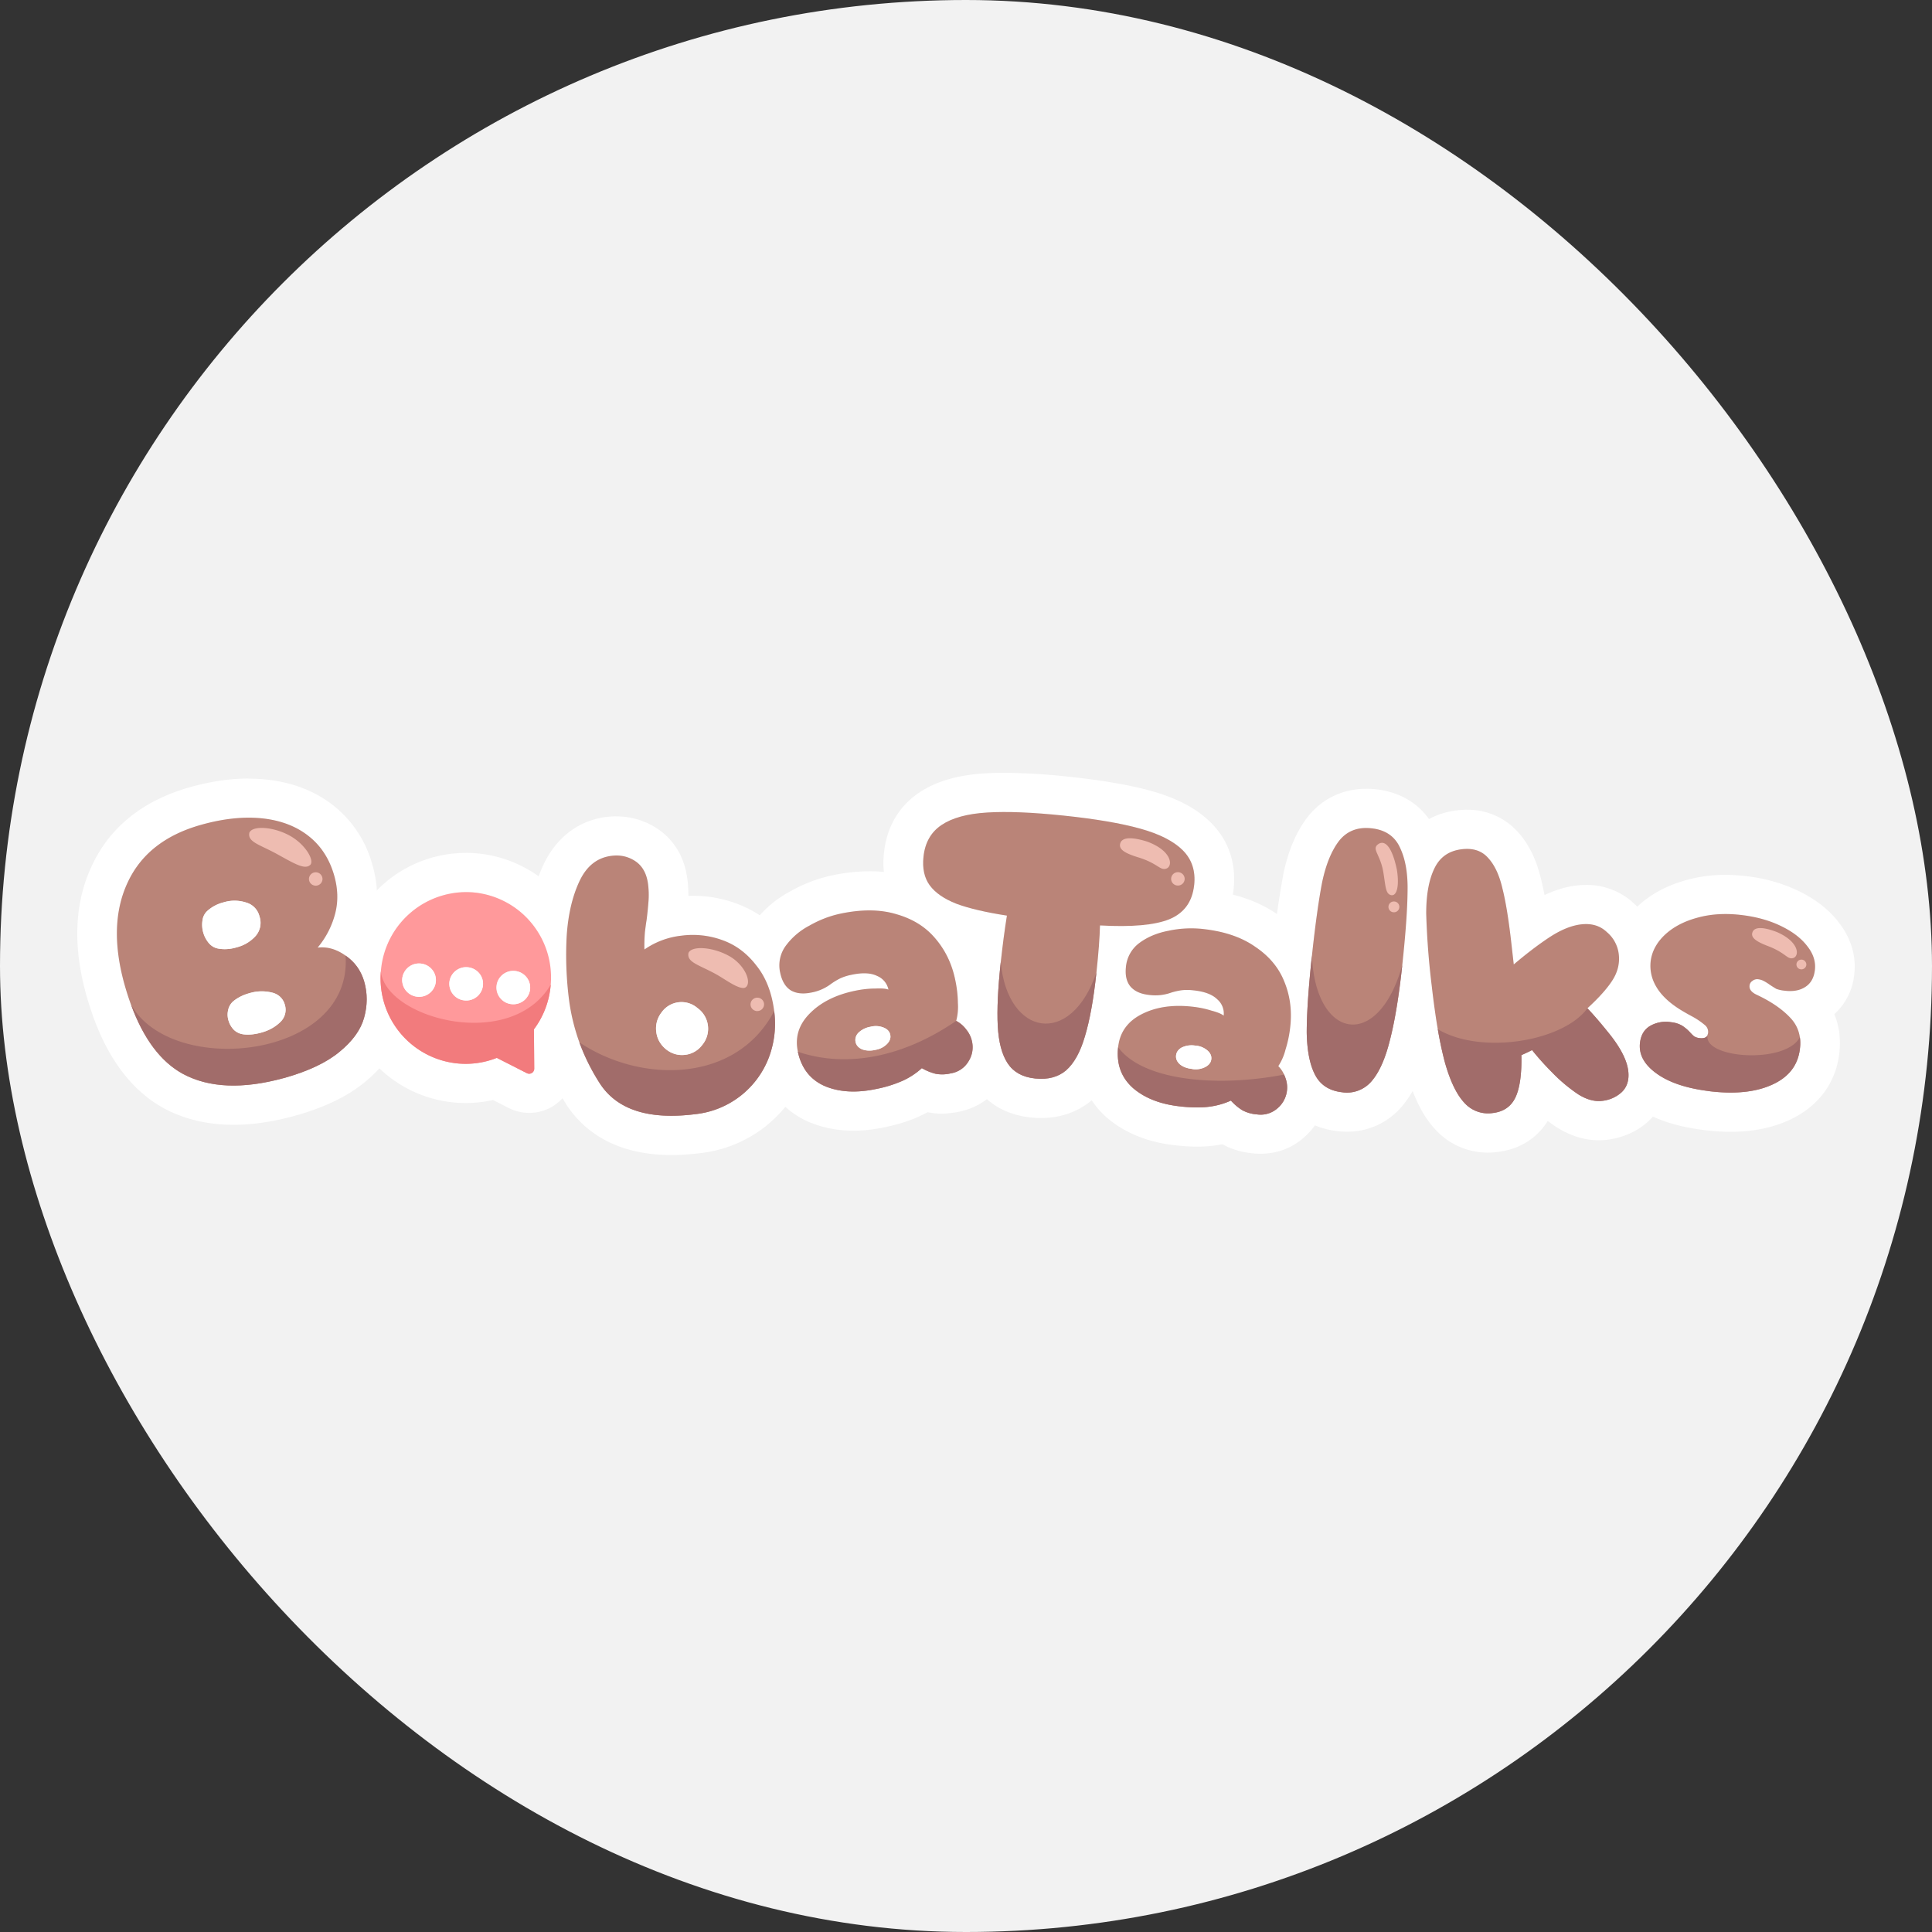<svg xmlns="http://www.w3.org/2000/svg" width="50" height="50" fill="none"><rect width="100%" height="100%" fill="#333333" stroke="none"/><rect width="50" height="50" fill="#F2F2F2" rx="25"/><g clip-path="url(#a)"><path fill="#fff" d="M37.965 21.97c.226 0 .408.077.545.23.167.18.29.44.37.782.084.334.16.788.226 1.362l.07.616.028-.023a9.39 9.39 0 0 1 .942-.71c.28-.176.54-.278.777-.304a1.16 1.16 0 0 1 .122-.007c.216 0 .397.07.543.21a.88.88 0 0 1 .306.57c.027.235-.027.46-.163.673-.136.213-.353.455-.65.726.061.061.143.152.246.272.088.102.19.225.309.37.303.376.471.704.503.984a.974.974 0 0 1 .006.084.588.588 0 0 1-.175.46.856.856 0 0 1-.368.199 1.057 1.057 0 0 1-.227.032c-.168 0-.345-.059-.531-.175a4.158 4.158 0 0 1-.677-.568 7.323 7.323 0 0 1-.517-.577 4.975 4.975 0 0 1-.276.13c.01.495-.042.86-.155 1.098-.114.237-.312.371-.596.403a.816.816 0 0 1-.733-.275c-.198-.216-.366-.567-.501-1.054a6.29 6.29 0 0 1-.07-.292c-.009-.034-.016-.07-.023-.104l-.002-.009-.02-.099-.005-.018-.017-.093-.006-.03a3.731 3.731 0 0 0-.024-.128 19.86 19.86 0 0 1-.167-1.181 20.23 20.23 0 0 1-.145-1.877c-.001-.482.068-.87.208-1.163.14-.3.381-.469.724-.507a1.33 1.33 0 0 1 .123-.006Zm.001-1.014c-.077 0-.158.005-.238.013-.701.078-1.248.464-1.54 1.086-.206.435-.306.957-.303 1.595v.013c.008.512.057 1.157.15 1.974.05.43.105.823.164 1.17l.01.054.003.018.002.014.006.032.017.09.002.012.005.022c.006.035.012.068.02.101v.004l.003.017.023.108.002.01a5.277 5.277 0 0 0 .025.117c.026.116.053.226.08.33l.004.012c.18.649.42 1.129.731 1.467a1.837 1.837 0 0 0 1.608.6c.572-.064 1.032-.347 1.315-.805a3.763 3.763 0 0 0 .243.17c.352.22.715.33 1.08.33.065 0 .13-.004.194-.01.1-.012.199-.03.294-.055.305-.08.577-.226.805-.436l.02-.02c.323-.312.494-.742.482-1.21a1.941 1.941 0 0 0-.012-.17c-.054-.475-.286-.961-.708-1.488.054-.07.103-.141.147-.21.26-.407.368-.866.316-1.328a1.884 1.884 0 0 0-.626-1.198 1.782 1.782 0 0 0-1.243-.483c-.078 0-.158.005-.237.014-.273.03-.554.114-.838.249a7.105 7.105 0 0 0-.092-.42c-.119-.504-.323-.917-.606-1.223a1.735 1.735 0 0 0-1.306-.565h-.002Zm-7.138 3.069c.092 0 .184.005.276.014.561.058 1.02.211 1.373.46.362.241.614.541.756.9.149.358.202.743.158 1.155a3.035 3.035 0 0 1-.125.61 1.408 1.408 0 0 1-.186.426.775.775 0 0 1 .179.296.709.709 0 0 1-.206.8.633.633 0 0 1-.434.158.938.938 0 0 1-.093-.005.937.937 0 0 1-.38-.108 1.367 1.367 0 0 1-.294-.249c-.175.08-.365.134-.567.16a2.52 2.52 0 0 1-.303.017c-.129 0-.272-.008-.428-.024-.515-.053-.926-.212-1.232-.474-.306-.27-.435-.623-.388-1.06.04-.379.24-.662.6-.849a2.09 2.09 0 0 1 .977-.219c.102 0 .208.006.317.017.185.02.355.053.51.102.163.043.272.088.327.133a.483.483 0 0 0-.166-.422c-.127-.126-.332-.203-.616-.232a1.76 1.76 0 0 0-.182-.01.871.871 0 0 0-.129.008 1.67 1.67 0 0 0-.267.061c-.096.03-.185.05-.267.062a.806.806 0 0 1-.125.008c-.05 0-.11-.003-.175-.01-.21-.022-.37-.091-.478-.208-.108-.123-.15-.296-.126-.518a.866.866 0 0 1 .346-.617c.21-.157.462-.263.755-.318a2.86 2.86 0 0 1 .591-.063m.002-1.015c-.263 0-.53.028-.795.083a2.827 2.827 0 0 0-1.168.501l-.014.011c-.425.328-.68.781-.735 1.312-.05.461.058.806.2 1.051a2.03 2.03 0 0 0-.401 1.026c-.08.757.177 1.44.725 1.924l.01.008c.468.401 1.073.643 1.8.717.19.02.37.03.535.03a3.446 3.446 0 0 0 .655-.061c.22.126.483.205.782.236.066.007.134.01.199.01.42 0 .803-.141 1.11-.408a1.705 1.705 0 0 0 .499-1.897l-.005-.015.025-.083c.078-.245.133-.513.162-.796a3.327 3.327 0 0 0-.226-1.64c-.218-.543-.596-1-1.124-1.355-.497-.345-1.12-.558-1.851-.634a3.677 3.677 0 0 0-.383-.02Zm-8.331.552c.255 0 .492.034.71.1.42.12.752.33 1 .627.253.296.424.646.51 1.05.048.218.071.425.073.619a1.42 1.42 0 0 1-.044.462.81.81 0 0 1 .262.227.738.738 0 0 1 .147.302c.04.186.01.36-.092.522a.633.633 0 0 1-.082.11.685.685 0 0 1-.372.196 1.264 1.264 0 0 1-.247.028.675.675 0 0 1-.147-.015 1.238 1.238 0 0 1-.262-.097 2.43 2.43 0 0 1-.096-.05c-.142.13-.305.238-.49.324a3.197 3.197 0 0 1-.697.216 2.823 2.823 0 0 1-.582.064c-.27 0-.515-.047-.738-.14-.375-.163-.608-.46-.7-.89-.08-.372.022-.703.307-.99.285-.288.674-.484 1.168-.587a2.53 2.53 0 0 1 .517-.058l.113-.003c.11 0 .189.01.24.03a.488.488 0 0 0-.29-.352.741.741 0 0 0-.338-.07 1.57 1.57 0 0 0-.321.037 1.337 1.337 0 0 0-.296.092 1.772 1.772 0 0 0-.235.14 1.202 1.202 0 0 1-.52.23 1.013 1.013 0 0 1-.21.022.624.624 0 0 1-.311-.075c-.14-.085-.234-.236-.281-.455a.86.86 0 0 1 .137-.693 1.79 1.79 0 0 1 .619-.533 2.8 2.8 0 0 1 .809-.31c.262-.055.51-.083.74-.083m-.001-1.011a4.65 4.65 0 0 0-.953.104c-.38.08-.751.22-1.1.42a2.812 2.812 0 0 0-.956.832l-.01.015c-.303.441-.403.95-.291 1.471.097.454.308.75.519.94a2.02 2.02 0 0 0-.062 1.098c.16.744.618 1.315 1.29 1.608l.014.005c.349.146.732.22 1.14.22.253 0 .52-.029.794-.086.367-.076.67-.172.923-.291.068-.032.135-.066.2-.102a1.73 1.73 0 0 0 .582.024c.083-.008.16-.02.235-.036.362-.076.678-.25.914-.501.078-.084.148-.177.208-.277a1.682 1.682 0 0 0 .16-1.45 1.73 1.73 0 0 0-.285-.52c0-.029 0-.057-.002-.086a4.079 4.079 0 0 0-.094-.808 3.337 3.337 0 0 0-.727-1.49c-.377-.451-.88-.77-1.492-.947a3.457 3.457 0 0 0-1.006-.144h-.001ZM6.435 21.162c.12 0 .237.006.352.018.477.051.875.202 1.196.454.321.251.542.591.666 1.021.097.341.107.666.03.974a2.244 2.244 0 0 1-.458.896.977.977 0 0 1 .107-.007c.21 0 .415.071.615.214a1.187 1.187 0 0 1 .483.673 1.641 1.641 0 0 1 .064.46 1.754 1.754 0 0 1-.104.588 1.46 1.46 0 0 1-.184.338 2.32 2.32 0 0 1-.416.43c-.292.244-.697.447-1.213.612-.074.023-.15.046-.228.068a4.93 4.93 0 0 1-1.303.194c-.495 0-.93-.101-1.307-.303a2.611 2.611 0 0 1-.115-.068l-.037-.024a3.257 3.257 0 0 1-.075-.052l-.042-.03a2.832 2.832 0 0 1-.11-.09c-.022-.018-.044-.039-.066-.059l-.038-.036a2.405 2.405 0 0 1-.071-.072l-.03-.032a2.794 2.794 0 0 1-.097-.11l-.013-.017a3.396 3.396 0 0 1-.08-.103l-.03-.043-.06-.085-.034-.052a2.735 2.735 0 0 1-.053-.085l-.033-.055a5.99 5.99 0 0 1-.138-.259l-.022-.044a6.626 6.626 0 0 1-.074-.162l-.016-.038a6.538 6.538 0 0 1-.055-.133c-.009-.02-.016-.042-.025-.064l-.03-.078.002.004a6.816 6.816 0 0 1-.158-.484c-.298-1.042-.277-1.931.064-2.668.34-.743.976-1.245 1.91-1.507a4.569 4.569 0 0 1 1.227-.183m-.001-1.015c-.474 0-.98.074-1.507.221-1.233.346-2.095 1.04-2.563 2.063-.443.958-.483 2.09-.118 3.365.049.17.104.342.164.51l.014.04.027.07.008.021.007.017.022.058.065.158.002.005.017.04a5.94 5.94 0 0 0 .112.24l.004.009a4.416 4.416 0 0 0 .1.192l.007.012c.021.04.043.078.066.116l.041.07.07.109.002.004.041.063c.025.038.052.074.077.111l.007.01.034.047a4.342 4.342 0 0 0 .258.312l.038.04.004.005c.037.039.067.07.098.1l.048.045.007.006c.033.031.065.059.095.085l.06.05c.03.027.064.052.099.08l.006.004a1.833 1.833 0 0 0 .167.118l.004.003.05.033c.06.038.117.07.173.102l.005.003c.526.282 1.132.425 1.797.425.487 0 1.018-.077 1.576-.23.002 0 .004 0 .006-.002.09-.025.179-.05.264-.078.648-.207 1.157-.468 1.556-.798.237-.195.437-.404.593-.622a2.66 2.66 0 0 0 .31-.57 2.785 2.785 0 0 0 .163-1.127 2.596 2.596 0 0 0-.097-.552 2.195 2.195 0 0 0-.767-1.144c.011-.04.022-.08.031-.12a2.85 2.85 0 0 0-.041-1.486 2.93 2.93 0 0 0-1.015-1.54c-.474-.37-1.055-.595-1.725-.666a4.426 4.426 0 0 0-.461-.024l-.001-.003Z"/><path fill="#fff" d="M12.06 23.087a2.21 2.21 0 0 1 2.194 2.395 2.235 2.235 0 0 1-.435 1.158l.008 1.018a.13.13 0 0 1-.19.116l-.778-.396a2.185 2.185 0 0 1-2.094-.264 2.22 2.22 0 0 1-.906-1.978 2.22 2.22 0 0 1 2.203-2.05m-.001-1.013a3.23 3.23 0 0 0-2.196.861 3.234 3.234 0 0 0-.883 3.382 3.228 3.228 0 0 0 3.777 2.152l.407.207a1.172 1.172 0 0 0 1.353-.211c.219-.218.338-.508.335-.814l-.005-.715a3.235 3.235 0 0 0-2.788-4.863Z"/><path fill="#fff" d="M15.954 22.14c.179 0 .343.05.491.15.183.122.292.32.327.594.018.136.022.275.014.415-.01.14-.027.314-.054.523-.008.04-.021.142-.041.303-.013.16-.017.31-.013.448.27-.193.589-.312.959-.358a2.201 2.201 0 0 1 1.06.115c.343.123.635.34.877.655.247.306.401.7.463 1.182a2.445 2.445 0 0 1-.137 1.198 2.297 2.297 0 0 1-1.91 1.47 4.975 4.975 0 0 1-.616.042c-.87 0-1.485-.278-1.847-.834a5.466 5.466 0 0 1-.08-.13l-.032-.055-.045-.076a2.626 2.626 0 0 1-.033-.06l-.038-.07-.031-.061-.038-.072-.028-.06-.036-.073a3.76 3.76 0 0 1-.084-.191l-.032-.078-.022-.055-.03-.08-.002-.005a4.988 4.988 0 0 1-.268-1.087 9.141 9.141 0 0 1-.062-1.66c.036-.553.146-1.027.33-1.42.183-.394.46-.614.829-.66a.958.958 0 0 1 .13-.009m-.001-1.015c-.086 0-.173.006-.26.016-.72.091-1.3.532-1.632 1.242-.236.505-.378 1.105-.422 1.78v.012c-.034.61-.01 1.23.069 1.84.055.437.161.87.314 1.288l.006.019.005.013.028.072.007.016.005.016.02.051c.01.026.02.051.032.076l.007.017.006.016.022.052.032.072.008.017.007.016.024.055.033.069.008.017.008.017a2.049 2.049 0 0 0 .06.121l.01.018.01.017c.008.018.018.036.028.054l.035.064.01.019.01.017.03.055.041.07.01.018.01.016.028.048.094.152.006.01c.386.592 1.17 1.298 2.71 1.298.235 0 .485-.016.744-.048a3.329 3.329 0 0 0 1.716-.71l.004-.004c.47-.386.814-.86 1.023-1.407l.002-.007a3.492 3.492 0 0 0 .193-1.675c-.086-.662-.311-1.226-.672-1.678a2.913 2.913 0 0 0-1.336-.984 3.24 3.24 0 0 0-1.232-.194 3.159 3.159 0 0 0-.025-.428c-.092-.715-.47-1.105-.77-1.306a1.911 1.911 0 0 0-1.067-.323v-.002Zm10.042-.112c.432 0 .943.032 1.535.094.82.086 1.478.198 1.978.337.5.138.867.326 1.102.562.235.235.333.537.293.902-.046.43-.262.725-.646.882-.289.116-.706.175-1.253.175-.168 0-.347-.006-.538-.017-.007.317-.038.722-.09 1.218a15.952 15.952 0 0 1-.095.72 7.13 7.13 0 0 1-.204.932c-.117.404-.28.697-.486.88a.96.96 0 0 1-.646.22h-.037a1.636 1.636 0 0 1-.122-.008c-.323-.034-.56-.165-.709-.392-.15-.227-.235-.55-.256-.967a6.21 6.21 0 0 1-.007-.338c0-.302.02-.655.06-1.059a24.604 24.604 0 0 1 .185-1.46c-.546-.083-.982-.185-1.31-.306-.32-.126-.55-.285-.69-.478-.139-.193-.193-.44-.16-.74.04-.366.196-.64.47-.822.273-.182.666-.29 1.177-.321a6.32 6.32 0 0 1 .45-.014m0-1.014c-.183 0-.356.005-.516.015-.703.044-1.255.206-1.687.494-.527.351-.844.889-.916 1.555-.075.689.148 1.162.346 1.437.255.352.64.632 1.146.831a5.596 5.596 0 0 0 .542.169 25.445 25.445 0 0 0-.06.56c-.04.431-.062.818-.064 1.15 0 .138.003.27.009.394.031.605.17 1.085.42 1.468.224.34.66.763 1.462.848.068.006.136.011.202.013h.065c.504 0 .96-.161 1.318-.468l.013-.01c.356-.316.614-.757.786-1.351a8.022 8.022 0 0 0 .26-1.244 15.965 15.965 0 0 0 .105-.892c.49-.028.89-.107 1.217-.238l.007-.003c.735-.3 1.187-.909 1.273-1.711.073-.671-.128-1.267-.582-1.722-.367-.367-.875-.638-1.556-.827-.56-.155-1.262-.275-2.146-.369a16.005 16.005 0 0 0-1.644-.098V20Zm18.658 3.654c.145 0 .295.01.45.03.375.048.707.143.997.286.296.144.521.318.675.523.155.199.218.405.19.62-.026.202-.112.346-.257.434a.704.704 0 0 1-.385.1 1.12 1.12 0 0 1-.15-.01.866.866 0 0 1-.205-.046 4.135 4.135 0 0 1-.176-.111 1.142 1.142 0 0 0-.14-.088.408.408 0 0 0-.18-.051.192.192 0 0 0-.12.042.157.157 0 0 0-.076.12c-.012.097.05.178.19.242.365.173.651.368.857.586a.908.908 0 0 1 .253.51l.002-.001.008.078v.009c.002.03.002.063.001.095v.028a1.587 1.587 0 0 1-.01.109c-.055.423-.3.73-.732.919-.295.132-.648.198-1.057.198-.182 0-.377-.014-.581-.04-.58-.074-1.029-.227-1.346-.46-.319-.232-.458-.498-.419-.797a.638.638 0 0 1 .084-.253.474.474 0 0 1 .172-.171.745.745 0 0 1 .409-.108c.044 0 .09.003.137.009a.714.714 0 0 1 .28.085 1 1 0 0 1 .2.164c.046.052.085.09.115.114.037.025.081.04.135.047a.509.509 0 0 0 .059.004.25.25 0 0 0 .07-.008.14.14 0 0 0 .056-.03l.002-.002a.12.12 0 0 0 .03-.049c.004-.011.005-.022.01-.034a.226.226 0 0 0-.083-.22 1.953 1.953 0 0 0-.35-.233 5.685 5.685 0 0 1-.309-.178c-.284-.182-.486-.38-.605-.593a1.036 1.036 0 0 1-.137-.653c.033-.247.152-.47.36-.668a1.93 1.93 0 0 1 .842-.449 2.71 2.71 0 0 1 .735-.097m0-1.015c-.355 0-.695.045-1.014.135-.51.14-.94.374-1.277.695l-.003.002c-.37.356-.6.794-.661 1.267-.051.391.016.787.193 1.155l-.02.019a1.522 1.522 0 0 0-.23.292c-.114.19-.188.407-.22.643-.05.389-.01 1.132.827 1.744.465.34 1.062.553 1.826.65.247.032.487.048.712.048.553 0 1.05-.097 1.476-.286.758-.333 1.231-.942 1.332-1.715.008-.061.014-.123.017-.192l.002-.05a2.346 2.346 0 0 0-.02-.353 1.919 1.919 0 0 0-.124-.448 1.6 1.6 0 0 0 .513-1.003c.063-.48-.072-.95-.39-1.361-.25-.331-.6-.607-1.038-.82a4.184 4.184 0 0 0-1.322-.383 4.589 4.589 0 0 0-.58-.038v-.001Zm-9.298-1.213c.043 0 .087.003.132.007.357.038.603.202.739.493.142.293.208.67.199 1.13-.003.462-.048 1.1-.136 1.917a16.08 16.08 0 0 1-.253 1.658l-.042.186-.023.093c-.12.482-.278.838-.476 1.069a.824.824 0 0 1-.642.293 1.117 1.117 0 0 1-.418-.082.79.79 0 0 1-.397-.364c-.14-.259-.213-.627-.222-1.103a18.286 18.286 0 0 1 .135-1.996c.088-.816.176-1.45.265-1.902.095-.452.24-.807.435-1.064a.85.85 0 0 1 .703-.334m0-1.015c-.608 0-1.145.258-1.514.727l-.011.014c-.289.38-.491.86-.619 1.464l-.002.014a24.375 24.375 0 0 0-.279 1.989l-.017.16a19.205 19.205 0 0 0-.124 1.947v.015c.012.644.124 1.154.341 1.56a1.812 1.812 0 0 0 1.064.881 2.212 2.212 0 0 0 .66.103 1.84 1.84 0 0 0 1.413-.64l.008-.01c.306-.354.532-.839.691-1.48l.026-.102.048-.209c.104-.48.195-1.074.27-1.765.092-.853.139-1.51.142-2.01.012-.622-.085-1.137-.297-1.576-.29-.615-.842-.995-1.558-1.07a2.39 2.39 0 0 0-.242-.013Z"/><path fill="#BA8478" d="M41.08 26.095a9 9 0 0 1 .555.642c.303.376.472.704.504.984.026.228-.03.41-.17.544a.884.884 0 0 1-.515.226c-.191.021-.395-.035-.61-.17a4.16 4.16 0 0 1-.678-.569 7.344 7.344 0 0 1-.517-.576 4.571 4.571 0 0 1-.276.13c.01.494-.042.86-.155 1.097-.114.237-.312.372-.595.403a.82.82 0 0 1-.734-.275c-.198-.215-.365-.566-.5-1.053-.13-.488-.242-1.14-.335-1.955a20.218 20.218 0 0 1-.144-1.877c-.001-.482.068-.87.208-1.163.14-.3.381-.468.724-.506.284-.032.507.042.668.223.167.18.29.44.37.781.085.334.16.788.226 1.362l.07.616.028-.023c.353-.297.668-.533.942-.709.28-.177.54-.278.778-.305.27-.03.492.037.664.203a.88.88 0 0 1 .306.571c.027.235-.027.46-.163.672-.136.213-.353.455-.65.727Z"/><path fill="#A16C6A" d="M41.082 26.095c.113.113.297.327.554.642.304.376.472.704.504.984.026.228-.03.41-.169.544a.888.888 0 0 1-.516.226c-.191.021-.395-.035-.61-.17a4.158 4.158 0 0 1-.678-.569 7.345 7.345 0 0 1-.517-.576 4.576 4.576 0 0 1-.276.13c.01.494-.042.86-.155 1.097-.113.237-.312.372-.595.403a.821.821 0 0 1-.734-.275c-.198-.215-.365-.567-.5-1.053a9.905 9.905 0 0 1-.18-.842c1.124.67 3.241.318 3.872-.541Z"/><path fill="#BA8478" d="M30.557 28.635c-.515-.053-.926-.212-1.232-.474-.305-.27-.435-.623-.388-1.06.04-.379.24-.662.601-.849.36-.187.792-.254 1.294-.202.185.019.355.053.51.102.163.043.272.087.327.133a.483.483 0 0 0-.166-.423c-.127-.125-.332-.203-.616-.232a1.305 1.305 0 0 0-.31-.002 1.68 1.68 0 0 0-.268.061 1.208 1.208 0 0 1-.567.06c-.21-.022-.37-.09-.478-.208-.107-.122-.15-.296-.125-.518a.866.866 0 0 1 .345-.617c.21-.157.462-.262.755-.318a2.8 2.8 0 0 1 .867-.049c.562.059 1.02.212 1.374.46.362.242.614.542.756.9.149.359.201.743.158 1.155a3.049 3.049 0 0 1-.125.61 1.408 1.408 0 0 1-.186.427.766.766 0 0 1 .18.296.706.706 0 0 1-.206.8.657.657 0 0 1-.528.154.937.937 0 0 1-.379-.108 1.363 1.363 0 0 1-.294-.25 1.93 1.93 0 0 1-.568.16c-.196.026-.44.023-.73-.006v-.002Zm.304-.968a.54.54 0 0 0 .336-.055c.092-.05.142-.117.151-.202.01-.085-.026-.161-.106-.229a.541.541 0 0 0-.317-.122.588.588 0 0 0-.347.053c-.085.05-.133.118-.142.203-.009.085.024.16.097.227.08.068.188.109.328.123v.002Z"/><path fill="#fff" d="M30.861 27.667a.54.54 0 0 0 .336-.055c.093-.05.143-.117.152-.202.009-.085-.027-.161-.106-.229a.54.54 0 0 0-.318-.122.588.588 0 0 0-.346.053c-.085.05-.133.118-.142.203-.009.085.023.16.096.227.08.068.189.109.328.123v.002Z"/><path fill="#A16C6A" d="M30.557 28.635c-.515-.053-.926-.212-1.232-.474-.305-.27-.435-.623-.388-1.06.606.836 2.467 1.06 4.296.709.011.025.02.05.03.076a.706.706 0 0 1-.206.8.657.657 0 0 1-.528.154.937.937 0 0 1-.379-.109 1.363 1.363 0 0 1-.294-.248c-.176.08-.365.133-.568.159-.196.026-.44.023-.73-.006v-.001Z"/><path fill="#BA8478" d="M22.669 28.184c-.507.106-.948.081-1.32-.075-.375-.163-.608-.46-.7-.89-.08-.373.022-.703.307-.99.285-.289.674-.484 1.168-.587.182-.038.354-.058.517-.058.168-.008.285 0 .352.027a.488.488 0 0 0-.29-.352c-.159-.08-.379-.092-.658-.033a1.323 1.323 0 0 0-.296.092 1.783 1.783 0 0 0-.235.14 1.205 1.205 0 0 1-.521.23c-.208.042-.38.025-.52-.053-.14-.085-.234-.236-.281-.455a.858.858 0 0 1 .136-.693 1.79 1.79 0 0 1 .62-.532c.26-.149.53-.252.809-.311.552-.115 1.035-.11 1.45.018.42.12.753.33 1 .626.253.296.424.646.51 1.05.048.219.071.425.073.62a1.39 1.39 0 0 1-.044.462.763.763 0 0 1 .263.226.722.722 0 0 1 .146.302.68.68 0 0 1-.092.523.648.648 0 0 1-.454.306.938.938 0 0 1-.394.012 1.396 1.396 0 0 1-.358-.146 1.88 1.88 0 0 1-.49.323 3.189 3.189 0 0 1-.697.217l-.002.001Zm-.015-1.014a.537.537 0 0 0 .303-.154c.072-.075.1-.154.082-.238-.018-.084-.075-.145-.172-.185a.541.541 0 0 0-.34-.02.587.587 0 0 0-.313.157c-.066.074-.09.152-.072.236.018.084.072.146.162.188a.59.59 0 0 0 .35.017Z"/><path fill="#fff" d="M22.655 27.17a.536.536 0 0 0 .303-.154c.072-.075.1-.155.081-.238-.018-.084-.075-.146-.172-.185a.541.541 0 0 0-.34-.02.589.589 0 0 0-.313.156.263.263 0 0 0-.072.237c.018.084.072.146.163.188.096.04.213.045.35.017v-.001Z"/><path fill="#A16C6A" d="M22.668 28.184c-.507.106-.947.081-1.32-.075-.374-.163-.607-.46-.7-.89 1.26.425 2.718.148 4.097-.798a.762.762 0 0 1 .263.227.718.718 0 0 1 .146.302c.04.186.01.36-.092.522a.648.648 0 0 1-.453.306.937.937 0 0 1-.395.012 1.398 1.398 0 0 1-.357-.146 1.92 1.92 0 0 1-.491.324 3.2 3.2 0 0 1-.697.216Z"/><path fill="#BA8478" d="M7.344 27.9c-1.062.29-1.932.255-2.61-.108-.67-.366-1.17-1.123-1.5-2.272-.298-1.043-.277-1.932.064-2.669.34-.743.976-1.245 1.91-1.506.575-.161 1.1-.216 1.578-.166.477.051.875.202 1.196.454.321.251.542.591.666 1.021.097.341.107.666.03.974a2.244 2.244 0 0 1-.458.896c.247-.029.489.04.723.207.24.165.401.39.483.673.086.303.086.614-.003.932-.084.31-.296.605-.637.885-.334.277-.815.505-1.442.68ZM5.67 24.553c.131.024.283.012.455-.036a.98.98 0 0 0 .487-.29.517.517 0 0 0 .102-.51.492.492 0 0 0-.352-.361.96.96 0 0 0-.58-.002.97.97 0 0 0-.397.204.393.393 0 0 0-.144.255.74.74 0 0 0 .174.607c.07.076.155.12.255.133Zm.635 2.217c.136.016.287.001.453-.045a1.11 1.11 0 0 0 .492-.27.437.437 0 0 0 .12-.455c-.047-.164-.16-.268-.339-.314a1.094 1.094 0 0 0-.575.018c-.16.045-.293.109-.4.194a.409.409 0 0 0-.15.236.507.507 0 0 0 .007.275.574.574 0 0 0 .143.246.43.43 0 0 0 .25.114Z"/><path fill="#fff" d="M6.306 26.768c.136.017.287.002.453-.044.205-.058.369-.148.492-.271a.437.437 0 0 0 .12-.453.436.436 0 0 0-.34-.314 1.094 1.094 0 0 0-.575.017 1.13 1.13 0 0 0-.4.194.41.41 0 0 0-.15.237.507.507 0 0 0 .007.274.575.575 0 0 0 .143.247c.067.063.15.101.25.114Zm-.635-2.216a.995.995 0 0 0 .456-.036.98.98 0 0 0 .486-.29.517.517 0 0 0 .103-.51.492.492 0 0 0-.353-.361.962.962 0 0 0-.58-.001.97.97 0 0 0-.397.203.393.393 0 0 0-.144.256.738.738 0 0 0 .174.607c.07.075.155.12.255.132Z"/><path fill="#A16C6A" d="M7.345 27.9c-1.063.291-1.933.255-2.61-.108-.573-.312-1.02-.909-1.344-1.791 1.064 1.9 5.748 1.398 5.552-1.27.24.165.401.39.483.674.086.303.086.613-.003.932-.084.31-.296.605-.637.884-.334.278-.815.505-1.442.68Z"/><path fill="#FF999B" fill-rule="evenodd" d="M13.635 27.773a.131.131 0 0 0 .191-.116l-.008-1.018c.243-.325.4-.721.435-1.157a2.209 2.209 0 0 0-2.02-2.388 2.218 2.218 0 0 0-2.376 2.042 2.209 2.209 0 0 0 2.02 2.388c.345.027.678-.027.98-.147l.778.396ZM11.28 25.4a.435.435 0 0 1-.47.396.434.434 0 0 1-.4-.464.435.435 0 0 1 .47-.396c.24.02.419.227.4.464Zm1.219.096a.435.435 0 0 1-.47.396.433.433 0 0 1-.4-.464.435.435 0 0 1 .47-.396c.24.019.42.227.4.464Zm.749.492a.435.435 0 0 0 .47-.396.433.433 0 0 0-.401-.464.434.434 0 0 0-.47.396.432.432 0 0 0 .4.464Z" clip-rule="evenodd"/><path fill="#fff" d="M11.28 25.4a.435.435 0 0 1-.47.396.434.434 0 0 1-.4-.464.435.435 0 0 1 .47-.396c.24.019.42.227.4.464Zm1.22.096a.435.435 0 0 1-.47.395.433.433 0 0 1-.4-.464.435.435 0 0 1 .47-.395c.24.019.42.227.4.464Zm.75.492a.434.434 0 0 0 .47-.395.433.433 0 0 0-.401-.465.431.431 0 1 0-.07.86Z"/><path fill="#F27B7D" d="M13.635 27.774a.131.131 0 0 0 .191-.117l-.008-1.018c.243-.325.4-.721.435-1.157-1.04 1.758-4.28.87-4.396-.345a2.209 2.209 0 0 0 2.02 2.388c.345.027.678-.027.98-.147l.778.396Z"/><path fill="#EEBCB1" d="M8.171 22.921a.174.174 0 0 0 .175-.173.174.174 0 0 0-.175-.173.174.174 0 0 0-.175.173c0 .096.079.173.175.173Zm-.161-.523c-.145.11-.433-.072-.863-.307-.43-.234-.745-.301-.694-.54.078-.188.609-.162 1.039.072.43.234.676.687.518.775Z"/><path fill="#BA8478" d="M17.989 28.835c-1.2.15-2.02-.114-2.463-.793a5.224 5.224 0 0 1-.798-2.152 9.151 9.151 0 0 1-.063-1.66c.036-.554.146-1.027.33-1.421.184-.394.46-.614.83-.66.23-.03.437.018.62.14.182.123.292.322.327.595.017.137.022.275.013.415a9.07 9.07 0 0 1-.053.523c-.008.04-.022.142-.042.303-.012.16-.017.31-.012.448a2.07 2.07 0 0 1 .958-.358 2.236 2.236 0 0 1 1.06.116c.343.122.636.34.877.654.247.306.402.7.463 1.182.053.41.008.81-.137 1.199a2.297 2.297 0 0 1-1.91 1.47v-.001Zm-.257-1.537a.643.643 0 0 0 .44-.253.657.657 0 0 0-.123-.958.631.631 0 0 0-.93.116.67.67 0 0 0-.135.504c.023.183.11.333.259.454a.652.652 0 0 0 .49.137h-.001Z"/><path fill="#fff" d="M17.733 27.299a.644.644 0 0 0 .44-.254.658.658 0 0 0-.123-.957.632.632 0 0 0-.93.116.67.67 0 0 0-.135.503c.023.183.11.334.259.454.149.114.312.16.49.137h-.001Z"/><path fill="#A16C6A" d="M17.989 28.835c-1.2.15-2.02-.114-2.463-.793a5.609 5.609 0 0 1-.532-1.066c1.587 1.066 4.058 1.066 5.042-.81.053.41.007.81-.137 1.198a2.298 2.298 0 0 1-1.91 1.47Z"/><path fill="#EEBCB1" d="M19.6 26.166a.174.174 0 0 0 .174-.173.174.174 0 0 0-.175-.173.174.174 0 0 0-.175.173c0 .096.078.174.175.174Zm-.278-.636a.112.112 0 0 1-.093.039c-.183-.008-.467-.23-.717-.367-.43-.234-.744-.3-.694-.54.078-.188.61-.162 1.04.073.394.214.587.64.464.794Z"/><path fill="#BA8478" d="M30.904 22.91c-.046.43-.261.724-.646.882-.377.151-.974.204-1.79.158-.008.316-.038.722-.092 1.218-.074.691-.174 1.242-.298 1.651-.117.404-.279.697-.486.88-.205.176-.474.247-.804.212-.324-.034-.56-.165-.71-.392-.149-.227-.234-.55-.256-.967-.022-.419.004-.967.077-1.646.05-.457.103-.86.16-1.21-.545-.084-.981-.186-1.309-.307-.32-.126-.55-.286-.69-.478-.139-.193-.193-.44-.16-.74.039-.366.196-.64.47-.822.273-.183.666-.29 1.177-.321.511-.032 1.173-.005 1.985.08.82.086 1.478.198 1.978.337s.867.326 1.102.562c.235.236.333.537.293.902Z"/><path fill="#A16C6A" d="M28.376 25.168c-.074.691-.174 1.242-.298 1.651-.117.403-.28.697-.486.88-.206.176-.474.247-.804.212-.324-.034-.56-.165-.71-.392-.149-.227-.234-.55-.256-.967-.022-.419.004-.967.077-1.646.179 1.913 1.816 2.207 2.477.26v.002Z"/><path fill="#EEBCB1" d="M30.484 22.918a.174.174 0 0 0 .175-.173.174.174 0 0 0-.175-.173.174.174 0 0 0-.175.173c0 .096.078.173.175.173Zm-.304-.438c-.163.052-.211-.135-.726-.293-.348-.107-.507-.207-.462-.36.044-.153.268-.179.686-.05.662.239.687.645.501.704Z"/><path fill="#BA8478" d="M44.208 28.235c-.579-.074-1.028-.227-1.346-.46-.318-.232-.457-.498-.418-.798.026-.195.111-.336.257-.424a.817.817 0 0 1 .545-.099.713.713 0 0 1 .28.086c.068.042.135.096.2.164.047.052.085.09.115.114.038.025.082.04.135.047.139.018.214-.022.227-.12a.226.226 0 0 0-.083-.218 1.944 1.944 0 0 0-.35-.234 5.675 5.675 0 0 1-.308-.178c-.285-.182-.487-.38-.606-.593a1.037 1.037 0 0 1-.136-.653c.032-.247.152-.47.358-.668.215-.205.496-.354.843-.449.355-.1.75-.123 1.184-.067.376.048.708.143.998.286.296.144.521.318.675.523.155.198.218.405.19.62-.026.202-.112.346-.257.434-.139.088-.317.118-.535.09a.866.866 0 0 1-.205-.046 4.09 4.09 0 0 1-.176-.111 1.114 1.114 0 0 0-.14-.088.406.406 0 0 0-.154-.05.192.192 0 0 0-.147.042.157.157 0 0 0-.075.119c-.013.098.05.179.189.243.366.172.652.368.858.586.212.219.297.494.253.826-.055.424-.3.73-.733.92-.426.19-.972.242-1.638.158v-.002Z"/><path fill="#A16C6A" d="M44.208 28.235c-.579-.074-1.028-.226-1.346-.46-.318-.232-.457-.497-.418-.797.026-.196.111-.337.257-.425a.816.816 0 0 1 .545-.098.713.713 0 0 1 .28.085c.068.042.135.097.2.164.047.052.085.09.115.114.038.025.082.04.135.047.139.018.214-.022.227-.12-.227.653 2.023.811 2.377.095.015.1.015.206 0 .318-.055.424-.3.73-.733.92-.427.19-.973.242-1.638.158Z"/><path fill="#EEBCB1" d="M46.62 25.087c.07 0 .128-.056.128-.126a.127.127 0 0 0-.128-.126.127.127 0 0 0-.128.126c0 .07.058.126.128.126Zm-.219-.291c-.152.037-.184-.136-.646-.312-.312-.119-.451-.22-.401-.358.05-.137.256-.148.631-.005.592.258.59.631.416.675Z"/><path fill="#BA8478" d="M34.744 28.269c-.33-.035-.565-.182-.704-.441s-.213-.626-.222-1.103c0-.481.044-1.147.135-1.995.088-.816.177-1.45.265-1.903.096-.452.24-.807.435-1.063.202-.256.48-.366.837-.328.356.037.603.202.738.493.143.292.209.669.2 1.13-.004.461-.049 1.1-.137 1.917-.086.802-.193 1.448-.319 1.937-.119.482-.277.838-.476 1.068a.832.832 0 0 1-.752.288Z"/><path fill="#A16C6A" d="M34.744 28.268c-.33-.034-.565-.18-.704-.44-.139-.259-.213-.627-.222-1.103 0-.482.044-1.147.135-1.995.087 2.182 1.717 2.48 2.338.245-.086.803-.193 1.45-.319 1.937-.119.483-.277.84-.476 1.07a.835.835 0 0 1-.752.287Z"/><path fill="#EEBCB1" d="M36.073 23.61a.14.14 0 0 0 .142-.14.14.14 0 0 0-.142-.14.14.14 0 1 0 0 .28Zm-.409-1.76c-.173.129.06.254.138.733.059.356.054.552.201.583.147.03.217-.238.147-.665-.145-.68-.348-.753-.486-.651Z"/></g><defs><clipPath id="a"><path fill="#fff" d="M2 20h46v10H2z"/></clipPath></defs></svg>